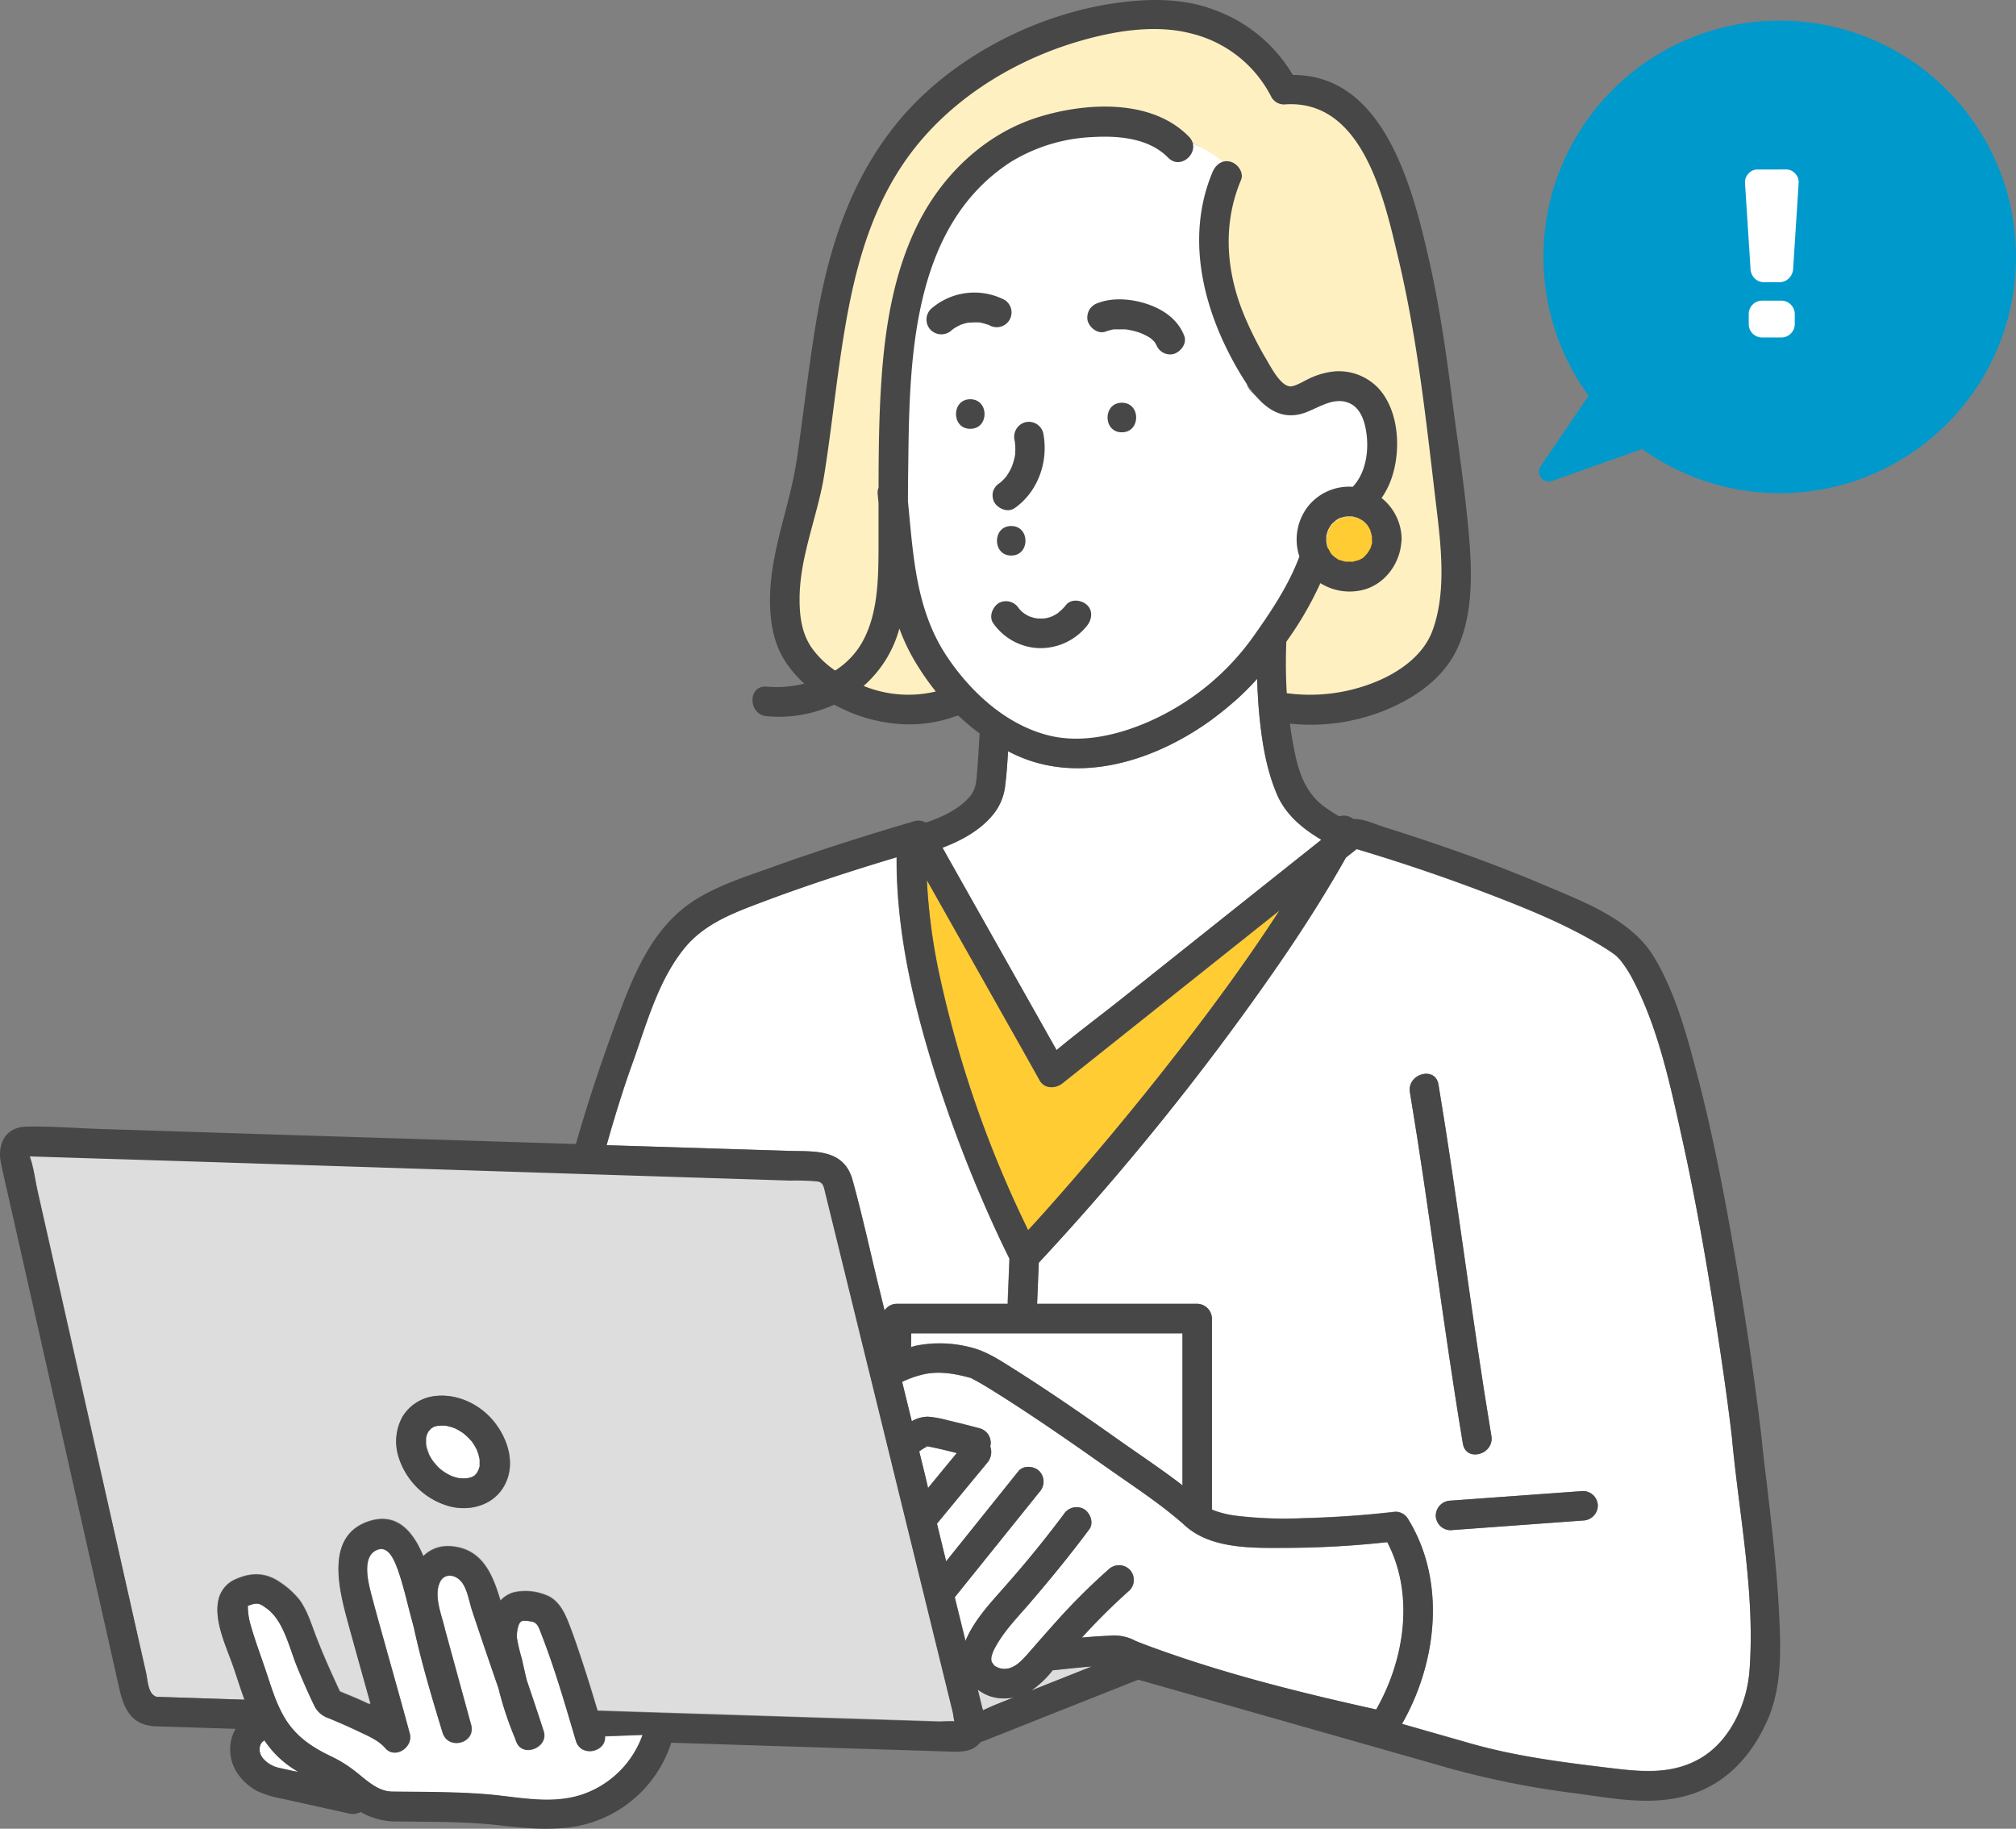 <svg id="レイヤー_1" data-name="レイヤー 1" xmlns="http://www.w3.org/2000/svg" viewBox="0 0 490.6 445.01"><rect x="0" y="0" width="490.6" height="445.01" fill="#808080" stroke="none"/><defs><style>.cls-1{fill:#fff;}.cls-2{fill:#fff0c2;}.cls-3{fill:#ddd;}.cls-4{fill:#fc3;}.cls-5{fill:#474747;}.cls-6{fill:#323232;}.cls-7,.cls-8{fill:#09c;}.cls-8{stroke:#09c;stroke-linecap:round;stroke-linejoin:round;}</style></defs><path class="cls-1" d="M299.6,39l-25-11s-21,2-28.35,5c-2.23.91-20.7,28-20.7,28l-9,44.18s7,46.82,7,48.82,17.62,24.33,17.62,24.33L261.6,184l37-10,20-37.2,15-11.8-.09-27.86L329,93.4l-17,7.35s-8.72-5-8.54-7.35-7.56-26.73-7.56-26.73Z"/><path class="cls-2" d="M299.1,41c3.5,5-3.24,22-3.24,22L307.6,95s6.67,3.29,8.33,2.14,13.39-3.75,13.39-3.75l8.28,9.23L333.94,119,313.6,149.06l-5.67,8.71,3.45,12.9,5.35,3.34,17.21-5,16.86-11.25L355.6,140l-8.5-56.5L336.6,39,322.69,22h-7.76L305.6,11,278.05,4.34,258.6,7.06,225.55,22.3,204.6,60s-6,34-6,35-9,48-9,48l5,20.66L206.93,169l22.43,1.65V163l-8.76-21-4-24.68,1-34.32,8-24,7-13.67L246.25,33l22.22-3.67L281.11,31S295.6,36,299.1,41Z"/><path class="cls-3" d="M265.64,405.53l-.3,0c-3.06.26-6.12.58-9.17.91a23.22,23.22,0,0,1-5.23,4.92l9.38-3.73Z"/><path class="cls-3" d="M246.75,413.05a11.27,11.27,0,0,1-5.79-.28,11,11,0,0,1-3-1.62c.25,1,.49,2,.74,3,.16.66.35,1.35.54,2.05,1.1-.5,2.19-1,3.23-1.43Z"/><path class="cls-3" d="M38.13,412.91,41,413l18.49.59c-1-2.64-1.81-5.33-2.72-8-1.66-4.83-4.91-11.35-3.54-16.61a7.11,7.11,0,0,1,4.29-4.83c3.82-1.68,7.34-1.52,10.74.87a20.39,20.39,0,0,1,4.71,4.3c2,2.83,2.94,6.23,4.2,9.42,1.7,4.33,3.61,8.58,5.58,12.79,2.11.86,4.21,1.73,6.28,2.69l.67.31h.51c-1.81-6.5-3.64-13-5.42-19.5-2.2-8-5.88-21.57,5.25-25,6.86-2.09,10.66,2.95,13,8.56,2-2,4.91-3,8.67-2.1,6.19,1.42,8.41,7.24,10.11,12.91a6.91,6.91,0,0,1,3.26-2,13.23,13.23,0,0,1,8.7,1.08c2.84,1.6,4,4.76,5.12,7.65,1.34,3.57,2.52,7.2,3.69,10.83,1,3.07,1.92,6.16,2.86,9.25l55.32,1.76,27.85.88c.34,0,2.36-.12,3.69-.06-.22-.75-.29-1.72-.44-2.32q-9.45-38.46-18.89-76.94-4.8-19.54-9.59-39.07l-2.54-10.34c-.36-1.47-.45-2.52-1.91-2.75a57.79,57.79,0,0,0-6.58-.21l-12.83-.41-38.94-1.23-93.23-3-32.18-1-7.71-.24H7.24c1,2.76,1.32,6,2,8.79q1.89,8.4,3.79,16.8,5.05,22.42,10.1,44.86L32.6,394l3,13.18C36,409.09,36,412.28,38.13,412.91ZM98,344.77a10.62,10.62,0,0,1,7-4.89c5.66-1.1,11.6,1.56,15.19,6s5.46,10.67,2.46,15.86c-2.87,5-9.21,6.33-14.37,4.47a18,18,0,0,1-11.39-12.25A12.47,12.47,0,0,1,98,344.77Z"/><path class="cls-1" d="M229.36,206.28l1.3,2.32,26.46,46.93c5.07-4.2,10.37-8.16,15.51-12.24l28.43-22.64,20.49-16.3c-4.59-2.73-8.7-6.08-10.83-11.12-2.51-5.92-3.56-12.34-4.21-18.7-.31-3.09-.48-6.21-.58-9.34-13.44,15-37.08,27.12-56.94,19.3-1.26-.49-2.48-1.07-3.68-1.68-.16,2.74-.36,5.47-.67,8.19a13.4,13.4,0,0,1-3,7.26C238.6,202,234.11,204.5,229.36,206.28Z"/><path class="cls-1" d="M147.64,278.66l12.21.38,32,1c6.24.2,13.5-.63,15.64,7.1,2.29,8.25,4.1,16.68,6.14,25l1.65,6.73a3.59,3.59,0,0,1,3-1.61H245.2c0-.19,0-.38,0-.57l.42-10.41q-1.54-3.1-3-6.24a333,333,0,0,1-15.2-39.18c-5.28-16.78-9.33-34.4-9.26-52.08,0-.07,0-.12,0-.19-11.05,3.32-22.06,6.88-32.84,10.95-6.76,2.55-13.63,5.1-18.43,10.78-6.73,8-9.57,18.86-13,28.49C151.54,265.37,149.52,272,147.64,278.66Z"/><path class="cls-4" d="M250.22,299.38c1.08-1.19,2.18-2.37,3.25-3.57q17.39-19.47,33.43-40.1c8.56-11,16.87-22.37,24.48-34.13l-52.75,42c-1.75,1.4-4.41,1.48-5.65-.72-1.34-2.39-2.69-4.77-4-7.15l-23.4-41.5a143.3,143.3,0,0,0,3.1,23.22A272.48,272.48,0,0,0,250.22,299.38Z"/><path class="cls-1" d="M393.47,232.78c-.14-.14-.3-.27-.45-.4l-.17-.12c-1.35-1-2.77-1.86-4.2-2.7-7.75-4.57-16.15-8.05-24.52-11.29q-16.74-6.5-34-11.63l-2.61,2.08c-5.31,9.38-11.13,18.47-17.28,27.32a645,645,0,0,1-57.46,71.21c-.14,3.34-.27,6.68-.41,10h38.95a3.64,3.64,0,0,1,3.59,3.59v46.34s0,.07,0,.11l.55.24a24.17,24.17,0,0,0,5.45,1.29,99,99,0,0,0,16.42.57c7.41-.19,14.85-.7,22.21-1.56a3.53,3.53,0,0,1,3.11,1.78c9.29,15,7.1,34.85-1.49,49.84L358,424.27c10.92,3.1,22.16,4.53,33.42,5.89,7.73.93,15.45,1.79,22.53-2.4s11.22-13.24,11.81-21.33c1.4-18.91-2.57-37.88-4.28-56.64-1-8.83-2.18-16.69-3.57-25.84-2.38-15.57-5.06-31.11-8.46-46.49-2.87-13-5.82-27.09-12-38.87a29.43,29.43,0,0,0-3.07-4.84C394.1,233.41,393.79,233.09,393.47,232.78Zm-50.36,33c-.75-4.54,6.18-6.47,6.94-1.92,4.75,28.44,8.14,57.07,12.88,85.51.76,4.53-6.17,6.47-6.93,1.91C351.25,322.9,347.86,294.26,343.11,265.83ZM385.25,370,353,372.36a3.63,3.63,0,0,1-3.6-3.59,3.68,3.68,0,0,1,3.6-3.6l32.21-2.34a3.63,3.63,0,0,1,3.6,3.6A3.68,3.68,0,0,1,385.25,370Z"/><path class="cls-1" d="M236.27,327.87c3.64.88,6.77,2.95,9.91,4.92,9.12,5.73,18,11.9,26.79,18.11,4.88,3.44,10,6.83,14.77,10.53v-37h-66c0,1.12,0,2.23-.08,3.34.44-.12.87-.27,1.31-.36A29.79,29.79,0,0,1,236.27,327.87Z"/><path class="cls-1" d="M225.46,352l.1,0h0l.06,0h0C225.24,351.85,225.24,351.94,225.46,352Z"/><path class="cls-1" d="M225.87,352h0Z"/><path class="cls-1" d="M226,352h0Z"/><polygon class="cls-1" points="225.63 351.99 225.63 351.99 225.63 351.99 225.63 351.99"/><path class="cls-1" d="M288.43,371.29c-5.69-5.13-12.76-9.71-19.36-14.36-8.71-6.15-17.49-12.25-26.52-17.92-1.45-.91-2.91-1.81-4.4-2.66-.56-.32-1.15-.61-1.71-.92l-.24-.14-.13,0c-3.64-1-7.43-1.66-11.17-.87a25,25,0,0,0-5.35,1.87c.78,3.19,1.56,6.39,2.35,9.58a8.08,8.08,0,0,1,3.95-1.1,26.75,26.75,0,0,1,4.93.91c2.57.6,5.14,1.25,7.69,1.93A3.65,3.65,0,0,1,241,352a4,4,0,0,1-.76,4l-1.6,1.94q-5.31,6.42-10.61,12.85l2.25,9.18L247.87,358c1.23-1.53,3.83-1.26,5.09,0a3.69,3.69,0,0,1,0,5.08l-2.59,3.23-18,22.37L235,399.33a1.86,1.86,0,0,1,.1-.25c2.1-4.92,5.91-9,9.41-12.92,5-5.67,9.85-11.58,14.38-17.64a3.7,3.7,0,0,1,4.93-1.29c1.54.9,2.45,3.37,1.29,4.92-4.77,6.38-9.84,12.55-15,18.57-2.8,3.23-5.78,6.3-7.84,10.08a8.59,8.59,0,0,0-1,2.58l0,.08c0,.15,0,.31,0,.45V404a4.54,4.54,0,0,0,.18.63c-.11-.27.41.49.36.44.39.45.24.31.77.59a4.15,4.15,0,0,0,1.83.47c2.38,0,4.08-1.77,5.74-3.65,2.09-2.38,4.17-4.78,6.29-7.14a155.34,155.34,0,0,1,13.38-13.41,3.68,3.68,0,0,1,5.09,0,3.64,3.64,0,0,1,0,5.09,153.51,153.51,0,0,0-11.6,11.5c2.22-.2,4.44-.37,6.67-.45a11.33,11.33,0,0,1,5.44.78c.24.11,1,.47,1,.49.7.29,1.42.57,2.13.84,18.24,6.85,37.38,11.63,56.4,15.83,7-12.23,9.31-28.1,2.68-40.73a230.19,230.19,0,0,1-24,1.41C305.34,376.71,294.88,377.12,288.43,371.29Z"/><path class="cls-1" d="M225.75,352h-.06s0,0,0,0h0Z"/><path class="cls-1" d="M226.87,352.15l-1-.19-.26,0c-.48.27-.95.52-1.41.83l-.52.37c.37,1.49.73,3,1.1,4.46s.72,3,1.09,4.44q3.51-4.26,7-8.51C230.91,353.06,228.9,352.57,226.87,352.15Z"/><path class="cls-1" d="M280.8,83c0,.07.06.09.09.15l0,0Z"/><path class="cls-1" d="M280.93,83.22l.16.24v0a.79.79,0,0,0-.17-.26Z"/><path class="cls-1" d="M115,350.84c-.1-.14-.22-.26,0,0Z"/><path class="cls-1" d="M116.28,353.09c.09.22.06.13,0,0Z"/><path class="cls-1" d="M111.88,359.73Z"/><path class="cls-1" d="M115.62,359l.15-.1s0,0-.08,0l0,0Z"/><path class="cls-1" d="M116.91,356.37s0,.29,0,.42C116.93,356.6,117,356.42,116.91,356.37Z"/><path class="cls-1" d="M104.48,354l.36.64q.22.39.48.75l.31.41c.33.39.67.78,1,1.14s.6.55.92.81l.67.47.5.31q.43.26.9.48l.24.11a12.41,12.41,0,0,0,1.46.47l.62.12.23,0a12.71,12.71,0,0,0,1.38,0l.21,0,.24-.06.71-.2.12,0c.22-.12.5-.3.69-.43a.38.38,0,0,1,.13-.1l.37-.38.09-.1,0-.07.12-.2c.09-.14.16-.34.26-.48s.2-.55.29-.88v-.24c0-.26,0-.52,0-.78s0-.36,0-.53v-.09a.42.42,0,0,1,0-.06c-.09-.42-.18-.84-.3-1.26s-.19-.55-.29-.82l0-.09c-.23-.44-.45-.88-.71-1.29s-.33-.5-.49-.74l0-.05c-.3-.36-.6-.71-.93-1s-.78-.73-1.19-1.07l-.24-.17c-.21-.14-.41-.28-.62-.4-.42-.26-.85-.48-1.28-.7l-.06,0c-.23-.09-.46-.18-.69-.25-.5-.16-1-.25-1.51-.38h0l-.7,0h-.68c-.08,0-.64.12-.41.05l-.17,0-.59.17-.12,0h0c-.13.08-.27.14-.41.22l-.4.25-.52.57a.56.56,0,0,1-.17.21l-.27.46,0,0c-.07.22-.14.43-.2.65s-.07.32-.11.47h0v1.34a.34.34,0,0,1,0,.1c0,.21.09.42.13.61a14.79,14.79,0,0,0,.45,1.43Z"/><path class="cls-1" d="M115.62,359l-.06,0C115.45,359.14,115.4,359.22,115.62,359Z"/><path class="cls-1" d="M104.28,348.27l-.12.11s0,0,.08,0a.05.05,0,0,1,0,0A.15.15,0,0,1,104.28,348.27Z"/><path class="cls-1" d="M104.75,347.7s.07,0,.14-.1Z"/><path class="cls-1" d="M104.41,348.14c0-.1,0-.11-.13.13Z"/><path class="cls-1" d="M114.83,359.49a1,1,0,0,0-.27.1S114.7,359.56,114.83,359.49Z"/><path class="cls-1" d="M67.69,430.12c1.28.31,2.56.57,3.84.85l1.09.24A25.31,25.31,0,0,1,67.17,427a26.13,26.13,0,0,1-2.82-3.53l-.31.16c.3-.12-.3.38-.19.12a5.81,5.81,0,0,1-.43.68c-.07.23-.21.79-.25.85a6.9,6.9,0,0,1,0,.7,8.15,8.15,0,0,0,.22.85c.08.17.17.33.26.49s.21.33.32.5l.1.11c.28.29.56.57.86.84,0,0,.69.48.78.54s.79.38.86.43A11.28,11.28,0,0,0,67.69,430.12Z"/><path class="cls-1" d="M63.88,423.75h0l.09,0Z"/><path class="cls-1" d="M63.87,423.76h0l-.09.05Z"/><path class="cls-1" d="M118.06,436.64c8.51.66,17.16,3,25.36-.55a23.63,23.63,0,0,0,13-13.87l-9.15.34c.3,3.85-5.86,5.24-7.09,1.09-2.57-8.69-5.1-17.5-8.4-25.95-.6-1.53-.92-2.8-2.36-3.06-.68-.13-2.07-.41-2.59,0-.89.62-1.12,3.06-1,4a44.56,44.56,0,0,0,1.22,5.14c.37,1.7.75,3.4,1.16,5.09,1.4,4.15,2.8,8.29,4.14,12.46,1.24,3.85-4.92,6.49-6.58,2.77-.12-.29-.23-.58-.35-.86h0l0-.09a81.92,81.92,0,0,1-4.06-12.23q-1.47-4.38-3-8.74c-1.17-3.45-2.34-6.89-3.48-10.35-.74-2.24-1.19-5.78-3.08-7.41-1.67-1.44-3.85-1.32-4.75.73-1.46,3.32.41,7.74,1.2,11.05.06.25.13.5.19.75l6.24,22.8c1.23,4.49-5.59,6.33-6.94,1.91-2.57-8.4-5.14-17-7-25.62-.15-.57-.31-1.14-.46-1.7-1.13-4.14-2-8.42-3.48-12.45-.68-1.89-2.12-5.61-4.72-4.79-4.26,1.35-2.38,8.24-1.63,11.13.94,3.57,1.94,7.12,2.93,10.68,2.13,7.66,4.32,15.31,6.38,23,.88,3.3-3.6,6.33-6,3.5-1.67-1.95-4.49-3.07-6.76-4.17s-4.62-2.13-7-3.09A5.83,5.83,0,0,1,76.46,415c-1.42-2.89-2.68-5.88-3.94-8.84-2.08-4.87-3.38-11.76-7.68-14.81-1.21-.86-1.75-1.4-3.29-1-.26.06-.93.3-1.24.41a16.77,16.77,0,0,0,.72,4.8c1,3.56,2.31,7,3.5,10.53,1.4,4.1,2.54,8.29,4.79,12,2.67,4.43,6.51,7,11.07,9.21a30.92,30.92,0,0,1,5.79,3.53c2.87,2.2,5.64,5.14,9.45,5.19C103.06,436.12,110.66,436.07,118.06,436.64Z"/><path class="cls-1" d="M60.15,390.81c-.11,0-.07.05,0,0Z"/><path class="cls-1" d="M329.32,136.76l-.36.05C329.11,136.81,329.27,136.81,329.32,136.76Z"/><path class="cls-1" d="M333.51,133.43l-.12.23A.59.59,0,0,0,333.51,133.43Z"/><path class="cls-4" d="M333.93,130.55a.58.58,0,0,1-.05-.16c-.13-.48-.25-.94-.4-1.42l0,0-.35-.64c-.12-.2-.26-.39-.39-.59l0,0-.84-.85-.07,0-.16-.12-.4-.25c-.23-.14-.5-.24-.71-.38-.46-.15-.92-.27-1.39-.39h0c-.21,0-.42,0-.64,0h-.64l-.49.07h-.05l-.48.12-.7.23-.24.07c-.32.19-.71.47-.84.55s-.52.55-.21.15-.1.1-.19.18-.46.41-.68.65a1,1,0,0,1-.09.16c-.1.17-.22.34-.32.51s-.23.43-.35.64l0,0a12.27,12.27,0,0,0-.35,1.18c0,.1,0,.25-.06.37v.17a8.83,8.83,0,0,0,0,1.15.66.66,0,0,1,0,.13s0,0,0,0,.07.32.11.48.16,1,.38,1.17c-.21-.48-.23-.55-.07-.19l.11.21q.12.23.24.42c.12.21.26.41.39.61s.09.15.1.16c.26.27.68.61.78.71s0,0,0,0,.26.19.4.27.43.3.7.45l.17,0c.24.07.46.16.7.22s.48.12.72.17c.4,0,.8,0,1.2,0h.22l.2,0,.12,0c.41-.09.79-.21,1.19-.33l.09,0,.06,0,.43-.22c.23-.13.87-.4,1-.66-.41.32-.46.36-.16.11l.17-.16.35-.33a5.08,5.08,0,0,1,.38-.43c.26-.39.49-.78.72-1.19l.08-.15.1-.35c0-.12.16-.48.24-.78V132c0-.26,0-.51,0-.77S333.94,130.8,333.93,130.55Z"/><path class="cls-1" d="M333.92,131.76s0,.25,0,.39C333.93,132,334,131.81,333.92,131.76Z"/><path class="cls-1" d="M326.12,136.43l-.13-.05A1.12,1.12,0,0,0,326.12,136.43Z"/><path class="cls-1" d="M323.85,134.7a.76.76,0,0,0,.08.11Z"/><path class="cls-1" d="M325.84,126.1c.1,0,.42-.15.42-.16S326,126,325.84,126.1Z"/><path class="cls-5" d="M362.93,349.42c-4.74-28.44-8.13-57.07-12.88-85.51-.76-4.55-7.69-2.62-6.94,1.92,4.75,28.43,8.14,57.07,12.89,85.5C356.76,355.89,363.69,354,362.93,349.42Z"/><path class="cls-6" d="M225.87,352h-.12l-.08,0h0l.26,0Z"/><path class="cls-5" d="M273,98c-4.63,0-4.64,7.2,0,7.2S277.68,98,273,98Z"/><path class="cls-5" d="M236.12,97.15c-4.63,0-4.64,7.2,0,7.2S240.75,97.15,236.12,97.15Z"/><path class="cls-5" d="M241.74,151.71a14.22,14.22,0,0,0,10.91,6,14.5,14.5,0,0,0,11.86-5.42c1.19-1.46,1.54-3.68,0-5.09-1.31-1.2-3.82-1.56-5.08,0a12,12,0,0,1-.95,1.06c-.26.27-.68.54-.92.83l-.11.08-.48.31c-.33.2-.67.37-1,.54-.15,0-.3.1-.45.15a8.92,8.92,0,0,1-1.13.29,4.71,4.71,0,0,0-.52.09l.2-.05H254a10.67,10.67,0,0,1-1.13,0c-.16,0-.31,0-.46,0-.3-.06-.6-.11-.89-.19s-.65-.21-1-.31l-.38-.19c-.29-.15-.57-.32-.85-.5a5.11,5.11,0,0,0-.48-.33l.1.05c-.24-.21-.46-.42-.68-.65l-.31-.36a3.67,3.67,0,0,0-4.9-1.26C241.51,147.77,240.58,150.07,241.74,151.71Z"/><path class="cls-6" d="M254.06,150.54c.29,0,.52-.14,0,0Z"/><path class="cls-6" d="M248.92,149.06l0,0C249.21,149.32,249.47,149.35,248.92,149.06Z"/><path class="cls-5" d="M231.59,80.37l.24-.21c.18-.13.36-.26.54-.37.44-.28.92-.49,1.37-.74l.2-.07c.28-.1.57-.19.86-.27s.52-.13.78-.18,1.29-.1.13,0c.54,0,1.07-.09,1.6-.08.3,0,.6,0,.9,0h.07a12.77,12.77,0,0,1,1.62.4l.38.13.1,0,.05,0,.45.23a3.6,3.6,0,0,0,3.63-6.21,16,16,0,0,0-18,2.22,3.62,3.62,0,0,0,0,5.09A3.69,3.69,0,0,0,231.59,80.37Z"/><path class="cls-6" d="M280.14,82.45c-.2-.16-.5-.32,0,0Z"/><path class="cls-6" d="M280.93,83.22l0,0c.18.31.24.37.21.3v0Z"/><path class="cls-5" d="M278.79,73.86c-3.58-1.13-8-1.51-11.57-.13a3.68,3.68,0,0,0-2.51,4.42c.55,1.71,2.54,3.24,4.42,2.51a11.7,11.7,0,0,1,1.93-.52l.35,0,1.07,0c.41,0,.81,0,1.21,0l.52.05a19.55,19.55,0,0,1,2.27.5c.36.1.72.22,1.08.35a5.54,5.54,0,0,0,.57.21l-.08,0A13.68,13.68,0,0,1,280,82.3c.13.09.25.2.38.28l-.19-.13,0,0a9.51,9.51,0,0,1,.71.71c0-.06-.05-.08-.09-.15l.13.18h0a.79.79,0,0,1,.17.26c.07.11.13.22.19.33a1.24,1.24,0,0,0,.11.17,3.59,3.59,0,0,0,4.26,2.17c1.7-.55,3.24-2.55,2.51-4.43C286.58,77.6,282.89,75.15,278.79,73.86Z"/><path class="cls-6" d="M278.05,81.22a.05.05,0,0,1,0,0C277.7,81.06,277.35,81.06,278.05,81.22Z"/><path class="cls-5" d="M108.22,366.18c5.16,1.86,11.5.5,14.37-4.47,3-5.19,1.09-11.5-2.46-15.86s-9.53-7.07-15.19-6a10.62,10.62,0,0,0-7,4.89,12.47,12.47,0,0,0-1.15,9.16A18,18,0,0,0,108.22,366.18Zm-3.33-18.58c-.07.06-.13.11-.14.1Zm-1.25,3.81a.34.34,0,0,0,0-.1V350h0c0-.15.07-.31.11-.47s.13-.43.2-.65l0,0,.27-.46s-.06,0-.08,0l.12-.11c.13-.24.16-.23.13-.13l.52-.57.4-.25c.14-.08.28-.14.41-.22h0l.12,0,.59-.17.17,0c-.23.07.33,0,.41-.05h.68l.7,0h0c.5.13,1,.22,1.51.38.23.07.46.16.69.25l.06,0c.43.22.86.44,1.28.7.21.12.41.26.62.4l.24.17c.41.34.81.69,1.19,1.07s.63.68.93,1l0,.05c.16.24.33.48.49.74s.48.85.71,1.29l0,.09c.1.27.2.54.29.82s.21.84.3,1.26a.42.42,0,0,0,0,.06v.09c0,.17,0,.35,0,.53s0,.52,0,.78v.24c-.09.33-.22.7-.29.88s-.17.34-.26.48l-.12.2,0,.07-.09.1-.37.38s.07-.05.08,0l-.15.1c-.22.23-.17.15-.06,0-.19.13-.47.31-.69.43l-.12,0-.71.2-.24.06-.21,0a12.71,12.71,0,0,1-1.38,0l-.23,0-.62-.12a12.41,12.41,0,0,1-1.46-.47l-.24-.11q-.47-.23-.9-.48l-.5-.31-.67-.47c-.32-.26-.63-.53-.92-.81s-.71-.75-1-1.14l-.31-.41q-.25-.36-.48-.75l-.36-.64-.26-.58a14.79,14.79,0,0,1-.45-1.43C103.73,351.83,103.68,351.62,103.64,351.41Zm10.92,8.18a1,1,0,0,1,.27-.1C114.7,359.56,114.58,359.61,114.56,359.59Zm2.32-2.8c0-.13,0-.43,0-.42S116.93,356.6,116.88,356.79Zm-.6-3.7c.06.13.09.22,0,0ZM115,350.84c-.22-.26-.1-.14,0,0Zm-3.07,8.89Z"/><path class="cls-6" d="M115.62,359l0,0,0,0a.38.38,0,0,0-.13.1Z"/><path class="cls-6" d="M104.41,348.14l-.13.13a.15.15,0,0,0,0,0,.05.05,0,0,0,0,0A.56.56,0,0,0,104.41,348.14Z"/><path class="cls-5" d="M163.38,424.08l22.33.71,35.52,1.13,9.78.31c2.83.09,5.73.17,7.6-2.3.43-.15.84-.28,1.3-.46l14.4-5.73,22.7-9,35.87,10.21,40.23,11.45a213.31,213.31,0,0,0,30.38,6c8.11,1.09,16.25,2.71,24.39,1.16,10.71-2,17.88-9.18,22.22-18.93,3.62-8.15,3.27-17.41,2.84-26.16-.52-10.56-1.78-21.08-3-31.58-.44-3.67-.91-7.35-1.25-11-1.95-16.48-4.46-32.92-7.36-49.25-2.28-12.9-4.84-25.78-8.14-38.46-2.57-9.86-5.35-20.39-10.63-29.21-5.55-9.27-17.18-13.51-26.66-17.55-12.81-5.45-26-10.06-39.28-14.23-2-.64-4.88-2-7.28-1.89a3.66,3.66,0,0,0-3.44-.65c-1.16-.68-2.29-1.39-3.37-2.16-5.49-3.91-6.89-9.92-8-16.32-.24-1.35-.45-2.71-.62-4.08a48.29,48.29,0,0,0,23-3.19c7-2.83,13.9-7.44,17.39-14.39,4.49-8.93,3.92-20.45,3-30.11-1-10.81-2.69-21.59-4.07-32.35-1.41-11-3-21.9-5.44-32.68-4-17.52-10.89-45.2-33.18-45.13A36.62,36.62,0,0,0,295.68,2.47c-7.79-3-16.27-2.87-24.42-1.69-19.59,2.84-39.86,13.37-52.58,28.69-11.81,14.22-17.18,31.39-20.15,49.36-1.79,10.86-3,21.79-4.58,32.68-1.61,11.19-6.24,21.91-6.55,33.29-.14,5.33.53,10.92,3.33,15.56a27.63,27.63,0,0,0,5,6,27.83,27.83,0,0,1-9.16.73c-4.61-.42-4.58,6.77,0,7.19A32.23,32.23,0,0,0,203,171.47c8.79,4.81,19.64,6.38,29.14,2.95.35-.12.7-.21,1.06-.3a55.18,55.18,0,0,0,5.19,4.36c-.15,3-.35,6.07-.59,9.09-.21,2.52-.21,4.48-1.92,6.42-2.59,2.93-6.53,4.85-10.6,6.17a3.55,3.55,0,0,0-2.66-.36c-11.64,3.41-23.24,7.08-34.66,11.19-6.65,2.39-14,4.67-19.89,8.72-8.77,6.06-13.28,16-16.92,25.68-4.09,10.86-7.83,21.86-11,33L64.29,276l-39.43-1.26c-6.11-.19-12.31-.71-18.42-.58-5.27.1-7.17,4.41-6.19,9,.68,3.21,1.44,6.4,2.16,9.61l8.91,39.52q8.85,39.3,17.71,78.59c.94,4.18,2.49,8.34,7.51,9.07h.1a3.8,3.8,0,0,0,.86.12l19.82.63A10.29,10.29,0,0,0,58,431.82a13.24,13.24,0,0,0,4.69,4.07,26.25,26.25,0,0,0,6.22,1.86L85,441.32a3.88,3.88,0,0,0,2.75-.38,17.59,17.59,0,0,0,9.32,2.3c7.84.11,16,0,23.74.86,2.82.32,5.58.61,8.31.78a51.31,51.31,0,0,0,7.23,0,30,30,0,0,0,27-20.8Zm22-204.52c10.78-4.07,21.79-7.63,32.84-10.95,0,.07,0,.12,0,.19-.07,17.68,4,35.3,9.26,52.08a333,333,0,0,0,15.2,39.18q1.44,3.13,3,6.24l-.42,10.41c0,.19,0,.38,0,.57H218.25a3.59,3.59,0,0,0-3,1.61l-1.65-6.73c-2-8.32-3.85-16.75-6.14-25-2.14-7.73-9.4-6.9-15.64-7.1l-32-1-12.21-.38c1.88-6.67,3.9-13.29,6.26-19.83,3.48-9.63,6.32-20.51,13-28.49C171.75,224.66,178.62,222.11,185.38,219.56Zm59.93-36.75c1.2.61,2.42,1.19,3.68,1.68,19.86,7.82,43.5-4.27,56.94-19.3.1,3.13.27,6.25.58,9.34.65,6.36,1.7,12.78,4.21,18.7,2.13,5,6.24,8.39,10.83,11.12l-20.49,16.3-28.43,22.64c-5.14,4.08-10.44,8-15.51,12.24L230.66,208.6l-1.3-2.32c4.75-1.78,9.24-4.33,12.26-8a13.4,13.4,0,0,0,3-7.26C245,188.28,245.15,185.55,245.31,182.81ZM197.5,157.6c-2.4-3.53-2.92-7.59-2.92-11.8,0-10.36,4.38-20.13,6-30.25s2.64-20.08,4.15-30.08c2.4-16,5.85-31.92,15-45.51,10-14.87,26.25-25.17,43.33-30.06,8.46-2.43,18.23-4,26.85-1.74a29.73,29.73,0,0,1,19.5,15.48,3.53,3.53,0,0,0,3.11,1.78c19.23-1.49,24.43,23.39,27.81,37.63,4.69,19.76,6.82,40.24,9.22,60.38,1.15,9.56,2.45,20.75-.94,30-2.28,6.23-8.45,10.4-14.38,12.71a42.29,42.29,0,0,1-21.09,2.54c-.25-4.16-.27-8.36-.11-12.52a83.31,83.31,0,0,0,8.29-14.26,13.38,13.38,0,0,0,9.56,1.82c5.68-1,9.72-6.18,10.14-11.77a3.21,3.21,0,0,0,.07-.76,12.89,12.89,0,0,0-4.88-10,19.55,19.55,0,0,0,2.44-4.83c2.33-6.79,1.85-16.35-3.18-21.86a13.29,13.29,0,0,0-10.65-4.13,18.24,18.24,0,0,0-6,1.65c-1.28.55-3.64,2.11-4.95,2-2.31-.23-4.63-4.76-5.64-6.46a86,86,0,0,1-4.75-9.2c-5-11.09-6.26-23.21-1.47-34.57.76-1.8-.82-3.94-2.51-4.42-2.07-.6-3.68.73-4.43,2.51-7,16.7-1.84,35.17,7.34,50,3.46,5.59,8.14,11.14,15.29,8.5,3.36-1.24,7-3.89,10.66-2.28,2.94,1.28,3.88,4.87,4.22,7.76.54,4.57-.46,9.56-3.4,12.6a12.79,12.79,0,0,0-10.59,4.42,13.12,13.12,0,0,0-2.38,12.54c-2.63,7.07-7,13.55-11.34,19.66a61.78,61.78,0,0,1-24,19.93c-7.75,3.62-17.18,6.07-25.67,3.95-10.36-2.59-19-10.56-24.8-19.27-7.57-11.4-8.14-24.52-9.45-37.67,0-3.89.06-7.77.11-11.66.32-25,1.56-55.9,25-71a41.35,41.35,0,0,1,19.74-6c6.34-.38,13.77.22,18.46,5,3.23,3.33,8.32-1.76,5.08-5.09-9.12-9.37-25.29-8.34-36.76-4.73-12.73,4-23,13.76-29,25.55-6.2,12.22-8.3,26-9.16,39.54-.53,8.34-.61,16.7-.62,25.06a3.26,3.26,0,0,0-.21,1.63c.07.68.13,1.36.2,2,0,4,0,7.94,0,11.92-.05,7.53-.29,15.83-4.23,22.49a19.75,19.75,0,0,1-6.32,6.44A22.65,22.65,0,0,1,197.5,157.6Zm136.39-25.45c0-.14,0-.39,0-.39S333.93,132,333.89,132.15Zm0-.18v.22c-.08.3-.21.66-.24.78l-.1.35-.08.15c-.23.41-.46.8-.72,1.19a5.08,5.08,0,0,0-.38.43l-.35.33-.17.16c-.3.25-.25.21.16-.11-.13.26-.77.53-1,.66l-.43.22-.06,0-.09,0c-.4.12-.78.24-1.19.33l-.12,0-.2,0h-.22c-.4,0-.8,0-1.2,0-.24-.05-.48-.1-.72-.17s-.46-.15-.7-.22l-.17,0c-.27-.15-.6-.38-.7-.45s-.27-.18-.4-.27,0,0,0,0-.52-.44-.78-.71c0,0,0-.06-.1-.16s-.27-.4-.39-.61-.16-.27-.24-.42l-.11-.21c-.16-.36-.14-.29.07.19-.22-.16-.32-.91-.38-1.17s-.07-.32-.11-.48,0,0,0,0a.66.66,0,0,0,0-.13,8.83,8.83,0,0,1,0-1.15v-.17c0-.12,0-.27.06-.37a12.27,12.27,0,0,1,.35-1.18l0,0c.12-.21.22-.43.35-.64s.22-.34.32-.51a1,1,0,0,0,.09-.16c.22-.24.61-.58.68-.65s.52-.62.19-.18.07,0,.21-.15.52-.36.84-.55l.24-.07.7-.23.48-.12h.05l.49-.07h.64c.22,0,.43,0,.64,0h0c.47.12.93.24,1.39.39.21.14.48.24.71.38l.4.25.16.12.07,0,.84.85,0,0c.13.2.27.39.39.59l.35.64,0,0c.15.48.27.94.4,1.42a.58.58,0,0,0,.05.16c0,.25,0,.53,0,.65S333.9,131.71,333.88,132Zm-.37,1.46a.59.59,0,0,1-.12.23Zm-4.19,3.33c-.05.05-.21.05-.36.05Zm-3.2-.33a1.12,1.12,0,0,1-.13-.05Zm-2.27-1.73.08.11A.76.76,0,0,1,323.85,134.7Zm2.41-8.76s-.32.12-.42.16C326,126,326.19,125.91,326.26,125.94Zm-116.13,41a28.55,28.55,0,0,0,8.73-14,46.59,46.59,0,0,0,3.45,7.43,63.87,63.87,0,0,0,5.41,7.9A28.81,28.81,0,0,1,210.13,166.9Zm199.3,110.56c3.4,15.38,6.08,30.92,8.46,46.49,1.39,9.15,2.52,17,3.57,25.84,1.71,18.76,5.68,37.73,4.28,56.64-.59,8.09-4.61,17.06-11.81,21.33s-14.8,3.33-22.53,2.4c-11.26-1.36-22.5-2.79-33.42-5.89l-16.81-4.79c8.59-15,10.78-34.85,1.49-49.84a3.53,3.53,0,0,0-3.11-1.78c-7.36.86-14.8,1.37-22.21,1.56a99,99,0,0,1-16.42-.57,24.17,24.17,0,0,1-5.45-1.29l-.55-.24s0-.07,0-.11V320.87a3.64,3.64,0,0,0-3.59-3.59H252.39c.14-3.35.27-6.69.41-10A645,645,0,0,0,310.26,236c6.15-8.85,12-17.94,17.28-27.32l2.61-2.08q17.21,5.13,34,11.63c8.37,3.24,16.77,6.72,24.52,11.29,1.43.84,2.85,1.73,4.2,2.7l.17.12c.15.13.31.26.45.4.32.31.63.63.93,1a29.43,29.43,0,0,1,3.07,4.84C403.61,250.37,406.56,264.44,409.43,277.46ZM63.88,423.75l.09,0-.09,0Zm0,0-.09,0,.09-.05Zm-3.72-32.95c-.07.05-.11,0,0,0Zm165.4-176.62,23.4,41.5c1.34,2.38,2.69,4.76,4,7.15,1.24,2.2,3.9,2.12,5.65.72l52.75-42c-7.61,11.76-15.92,23.09-24.48,34.13q-16,20.62-33.43,40.1c-1.07,1.2-2.17,2.38-3.25,3.57a272.48,272.48,0,0,1-21.57-62A143.3,143.3,0,0,1,225.55,214.19Zm-3.79,110.28h66v37c-4.79-3.7-9.89-7.09-14.77-10.53-8.8-6.21-17.67-12.38-26.79-18.11-3.14-2-6.27-4-9.91-4.92a29.79,29.79,0,0,0-13.28-.42c-.44.09-.87.24-1.31.36C221.71,326.7,221.74,325.59,221.76,324.47Zm115.8,50.79c6.63,12.63,4.3,28.5-2.68,40.73-19-4.2-38.16-9-56.4-15.83-.71-.27-1.43-.55-2.13-.84,0,0-.78-.38-1-.49a11.33,11.33,0,0,0-5.44-.78c-2.23.08-4.45.25-6.67.45a153.51,153.51,0,0,1,11.6-11.5,3.64,3.64,0,0,0,0-5.09,3.68,3.68,0,0,0-5.09,0,155.34,155.34,0,0,0-13.38,13.41c-2.12,2.36-4.2,4.76-6.29,7.14-1.66,1.88-3.36,3.66-5.74,3.65a4.15,4.15,0,0,1-1.83-.47c-.53-.28-.38-.14-.77-.59.05.05-.47-.71-.36-.44a4.54,4.54,0,0,1-.18-.63v-.07c0-.14,0-.3,0-.45l0-.08a8.59,8.59,0,0,1,1-2.58c2.06-3.78,5-6.85,7.84-10.08,5.21-6,10.28-12.19,15-18.57,1.16-1.55.25-4-1.29-4.92a3.7,3.7,0,0,0-4.93,1.29c-4.53,6.06-9.37,12-14.38,17.64-3.5,4-7.31,8-9.41,12.92a1.86,1.86,0,0,0-.1.25l-2.61-10.64,18-22.37,2.59-3.23a3.69,3.69,0,0,0,0-5.08c-1.26-1.26-3.86-1.53-5.09,0l-17.6,21.93L228,370.76q5.29-6.43,10.61-12.85l1.6-1.94a4,4,0,0,0,.76-4,3.65,3.65,0,0,0-2.52-4.4c-2.55-.68-5.12-1.33-7.69-1.93a26.75,26.75,0,0,0-4.93-.91,8.08,8.08,0,0,0-3.95,1.1c-.79-3.19-1.57-6.39-2.35-9.58a25,25,0,0,1,5.35-1.87c3.74-.79,7.53-.13,11.17.87l.13,0,.24.14c.56.31,1.15.6,1.71.92,1.49.85,2.95,1.75,4.4,2.66,9,5.67,17.81,11.77,26.52,17.92,6.6,4.65,13.67,9.23,19.36,14.36,6.45,5.83,16.91,5.42,25.09,5.38A230.19,230.19,0,0,0,337.56,375.26ZM224.8,357.65c-.37-1.49-.73-3-1.1-4.46l.52-.37c.46-.31.93-.56,1.41-.83h0s0,0,0,0h.2l1,.19c2,.42,4,.91,6,1.43q-3.53,4.25-7,8.51C225.52,360.61,225.16,359.13,224.8,357.65Zm.78-5.71h0l-.1,0c-.22,0-.22-.13.17-.07h0Zm13.09,62.2c-.25-1-.49-2-.74-3a11,11,0,0,0,3,1.62,11.27,11.27,0,0,0,5.79.28l-4.31,1.71c-1,.42-2.13.93-3.23,1.43C239,415.49,238.83,414.8,238.67,414.14Zm17.5-7.68c3.05-.33,6.11-.65,9.17-.91l.3,0-5.32,2.12-9.38,3.73A23.22,23.22,0,0,0,256.17,406.46ZM23.09,351.85Q18.05,329.41,13,307q-1.9-8.4-3.79-16.8c-.64-2.84-1-6-2-8.79h.22l7.71.24,32.18,1,93.23,3,38.94,1.23,12.83.41a57.79,57.79,0,0,1,6.58.21c1.46.23,1.55,1.28,1.91,2.75l2.54,10.34q4.78,19.53,9.59,39.07,9.45,38.48,18.89,76.94c.15.6.22,1.57.44,2.32-1.33-.06-3.35.07-3.69.06l-27.85-.88-55.32-1.76c-.94-3.09-1.87-6.18-2.86-9.25-1.17-3.63-2.35-7.26-3.69-10.83-1.09-2.89-2.28-6.05-5.12-7.65a13.23,13.23,0,0,0-8.7-1.08,6.91,6.91,0,0,0-3.26,2c-1.7-5.67-3.92-11.49-10.11-12.91-3.76-.87-6.64.12-8.67,2.1-2.32-5.61-6.12-10.65-13-8.56-11.13,3.39-7.45,16.92-5.25,25,1.78,6.5,3.61,13,5.42,19.5h-.51l-.67-.31c-2.07-1-4.17-1.83-6.28-2.69-2-4.21-3.88-8.46-5.58-12.79-1.26-3.19-2.19-6.59-4.2-9.42a20.39,20.39,0,0,0-4.71-4.3c-3.4-2.39-6.92-2.55-10.74-.87A7.11,7.11,0,0,0,53.24,389c-1.37,5.26,1.88,11.78,3.54,16.61.91,2.65,1.76,5.34,2.72,8L41,413l-2.88-.09c-2.1-.63-2.13-3.82-2.56-5.72L32.6,394Zm42.61,77.5c-.09-.06-.74-.54-.78-.54-.3-.27-.58-.55-.86-.84l-.1-.11c-.11-.17-.22-.33-.32-.5s-.18-.32-.26-.49a8.15,8.15,0,0,1-.22-.85,6.9,6.9,0,0,0,0-.7c0-.06.18-.62.25-.85a5.81,5.81,0,0,0,.43-.68c-.11.26.49-.24.19-.12l.31-.16A26.13,26.13,0,0,0,67.17,427a25.31,25.31,0,0,0,5.45,4.17L71.53,431c-1.28-.28-2.56-.54-3.84-.85a11.28,11.28,0,0,1-1.13-.34C66.49,429.73,65.8,429.4,65.7,429.35Zm20.48,1.49a30.92,30.92,0,0,0-5.79-3.53c-4.56-2.19-8.4-4.78-11.07-9.21-2.25-3.74-3.39-7.93-4.79-12-1.19-3.49-2.48-7-3.5-10.53a16.77,16.77,0,0,1-.72-4.8c.31-.11,1-.35,1.24-.41,1.54-.36,2.08.18,3.29,1,4.3,3.05,5.6,9.94,7.68,14.81,1.26,3,2.52,5.95,3.94,8.84a5.83,5.83,0,0,0,3.48,3.06c2.36,1,4.69,2,7,3.09s5.09,2.22,6.76,4.17c2.42,2.83,6.9-.2,6-3.5-2.06-7.68-4.25-15.33-6.38-23-1-3.56-2-7.11-2.93-10.68-.75-2.89-2.63-9.78,1.63-11.13,2.6-.82,4,2.9,4.72,4.79,1.44,4,2.35,8.31,3.48,12.45.15.56.31,1.13.46,1.7,1.87,8.64,4.44,17.22,7,25.62,1.35,4.42,8.17,2.58,6.94-1.91l-6.24-22.8c-.06-.25-.13-.5-.19-.75-.79-3.31-2.66-7.73-1.2-11.05.9-2,3.08-2.17,4.75-.73,1.89,1.63,2.34,5.17,3.08,7.41,1.14,3.46,2.31,6.9,3.48,10.35q1.48,4.36,3,8.74a81.92,81.92,0,0,0,4.06,12.23l0,.09h0c.12.28.23.57.35.86,1.66,3.72,7.82,1.08,6.58-2.77-1.34-4.17-2.74-8.31-4.14-12.46-.41-1.69-.79-3.39-1.16-5.09a44.56,44.56,0,0,1-1.22-5.14c-.07-.92.16-3.36,1-4,.52-.37,1.91-.09,2.59,0,1.44.26,1.76,1.53,2.36,3.06,3.3,8.45,5.83,17.26,8.4,25.95,1.23,4.15,7.39,2.76,7.09-1.09l9.15-.34a23.63,23.63,0,0,1-13,13.87c-8.2,3.54-16.85,1.21-25.36.55-7.4-.57-15-.52-22.43-.61C91.82,436,89.05,433,86.18,430.84Z"/><path class="cls-5" d="M385.25,362.83,353,365.17a3.68,3.68,0,0,0-3.6,3.6,3.63,3.63,0,0,0,3.6,3.59L385.25,370a3.68,3.68,0,0,0,3.6-3.6A3.63,3.63,0,0,0,385.25,362.83Z"/><path class="cls-6" d="M243.2,117.52l0,0,.08-.07C243.56,117.25,243.92,116.84,243.2,117.52Z"/><path class="cls-5" d="M241.67,119.57a3.67,3.67,0,0,0,.36,2.77c1,1.52,3.28,2.45,4.92,1.29,5.75-4.06,8.3-11.53,6.9-18.35a3.62,3.62,0,0,0-4.42-2.51,3.69,3.69,0,0,0-2.52,4.43c0,.07.05.26.08.43s0,.52.06.62a16,16,0,0,1,0,2l0,.27c-.05.28-.1.55-.16.83a14.19,14.19,0,0,1-.55,1.9c0,.11-.08.22-.12.33s-.21.47-.33.7a15.36,15.36,0,0,1-.94,1.56s-.1.14-.17.22h0c-.19.23-.39.45-.59.66l-.63.6-.26.21A3.8,3.8,0,0,0,241.67,119.57Z"/><path class="cls-5" d="M246.08,128c-4.63,0-4.63,7.19,0,7.19S250.72,128,246.08,128Z"/><circle class="cls-7" cx="433.1" cy="62.51" r="57.5"/><path class="cls-8" d="M389.1,93.51l-13.75,20.21a1.89,1.89,0,0,0,2.2,2.84l22.55-8"/><path class="cls-1" d="M434.68,41.24a2.89,2.89,0,0,1,2.19,1,3,3,0,0,1,.84,2.24l-1.35,21a3.46,3.46,0,0,1-1.06,2.27,3.15,3.15,0,0,1-2.3.92h-3.69a3.17,3.17,0,0,1-2.3-.92A3.46,3.46,0,0,1,426,65.49l-1.35-21a3,3,0,0,1,.84-2.24,2.89,2.89,0,0,1,2.19-1Zm-1.12,31.92a3.28,3.28,0,0,1,3.2,3.2v2.57a3.26,3.26,0,0,1-3.2,3.19h-4.81a3.25,3.25,0,0,1-3.19-3.19V76.36a3.26,3.26,0,0,1,3.19-3.2Z"/></svg>